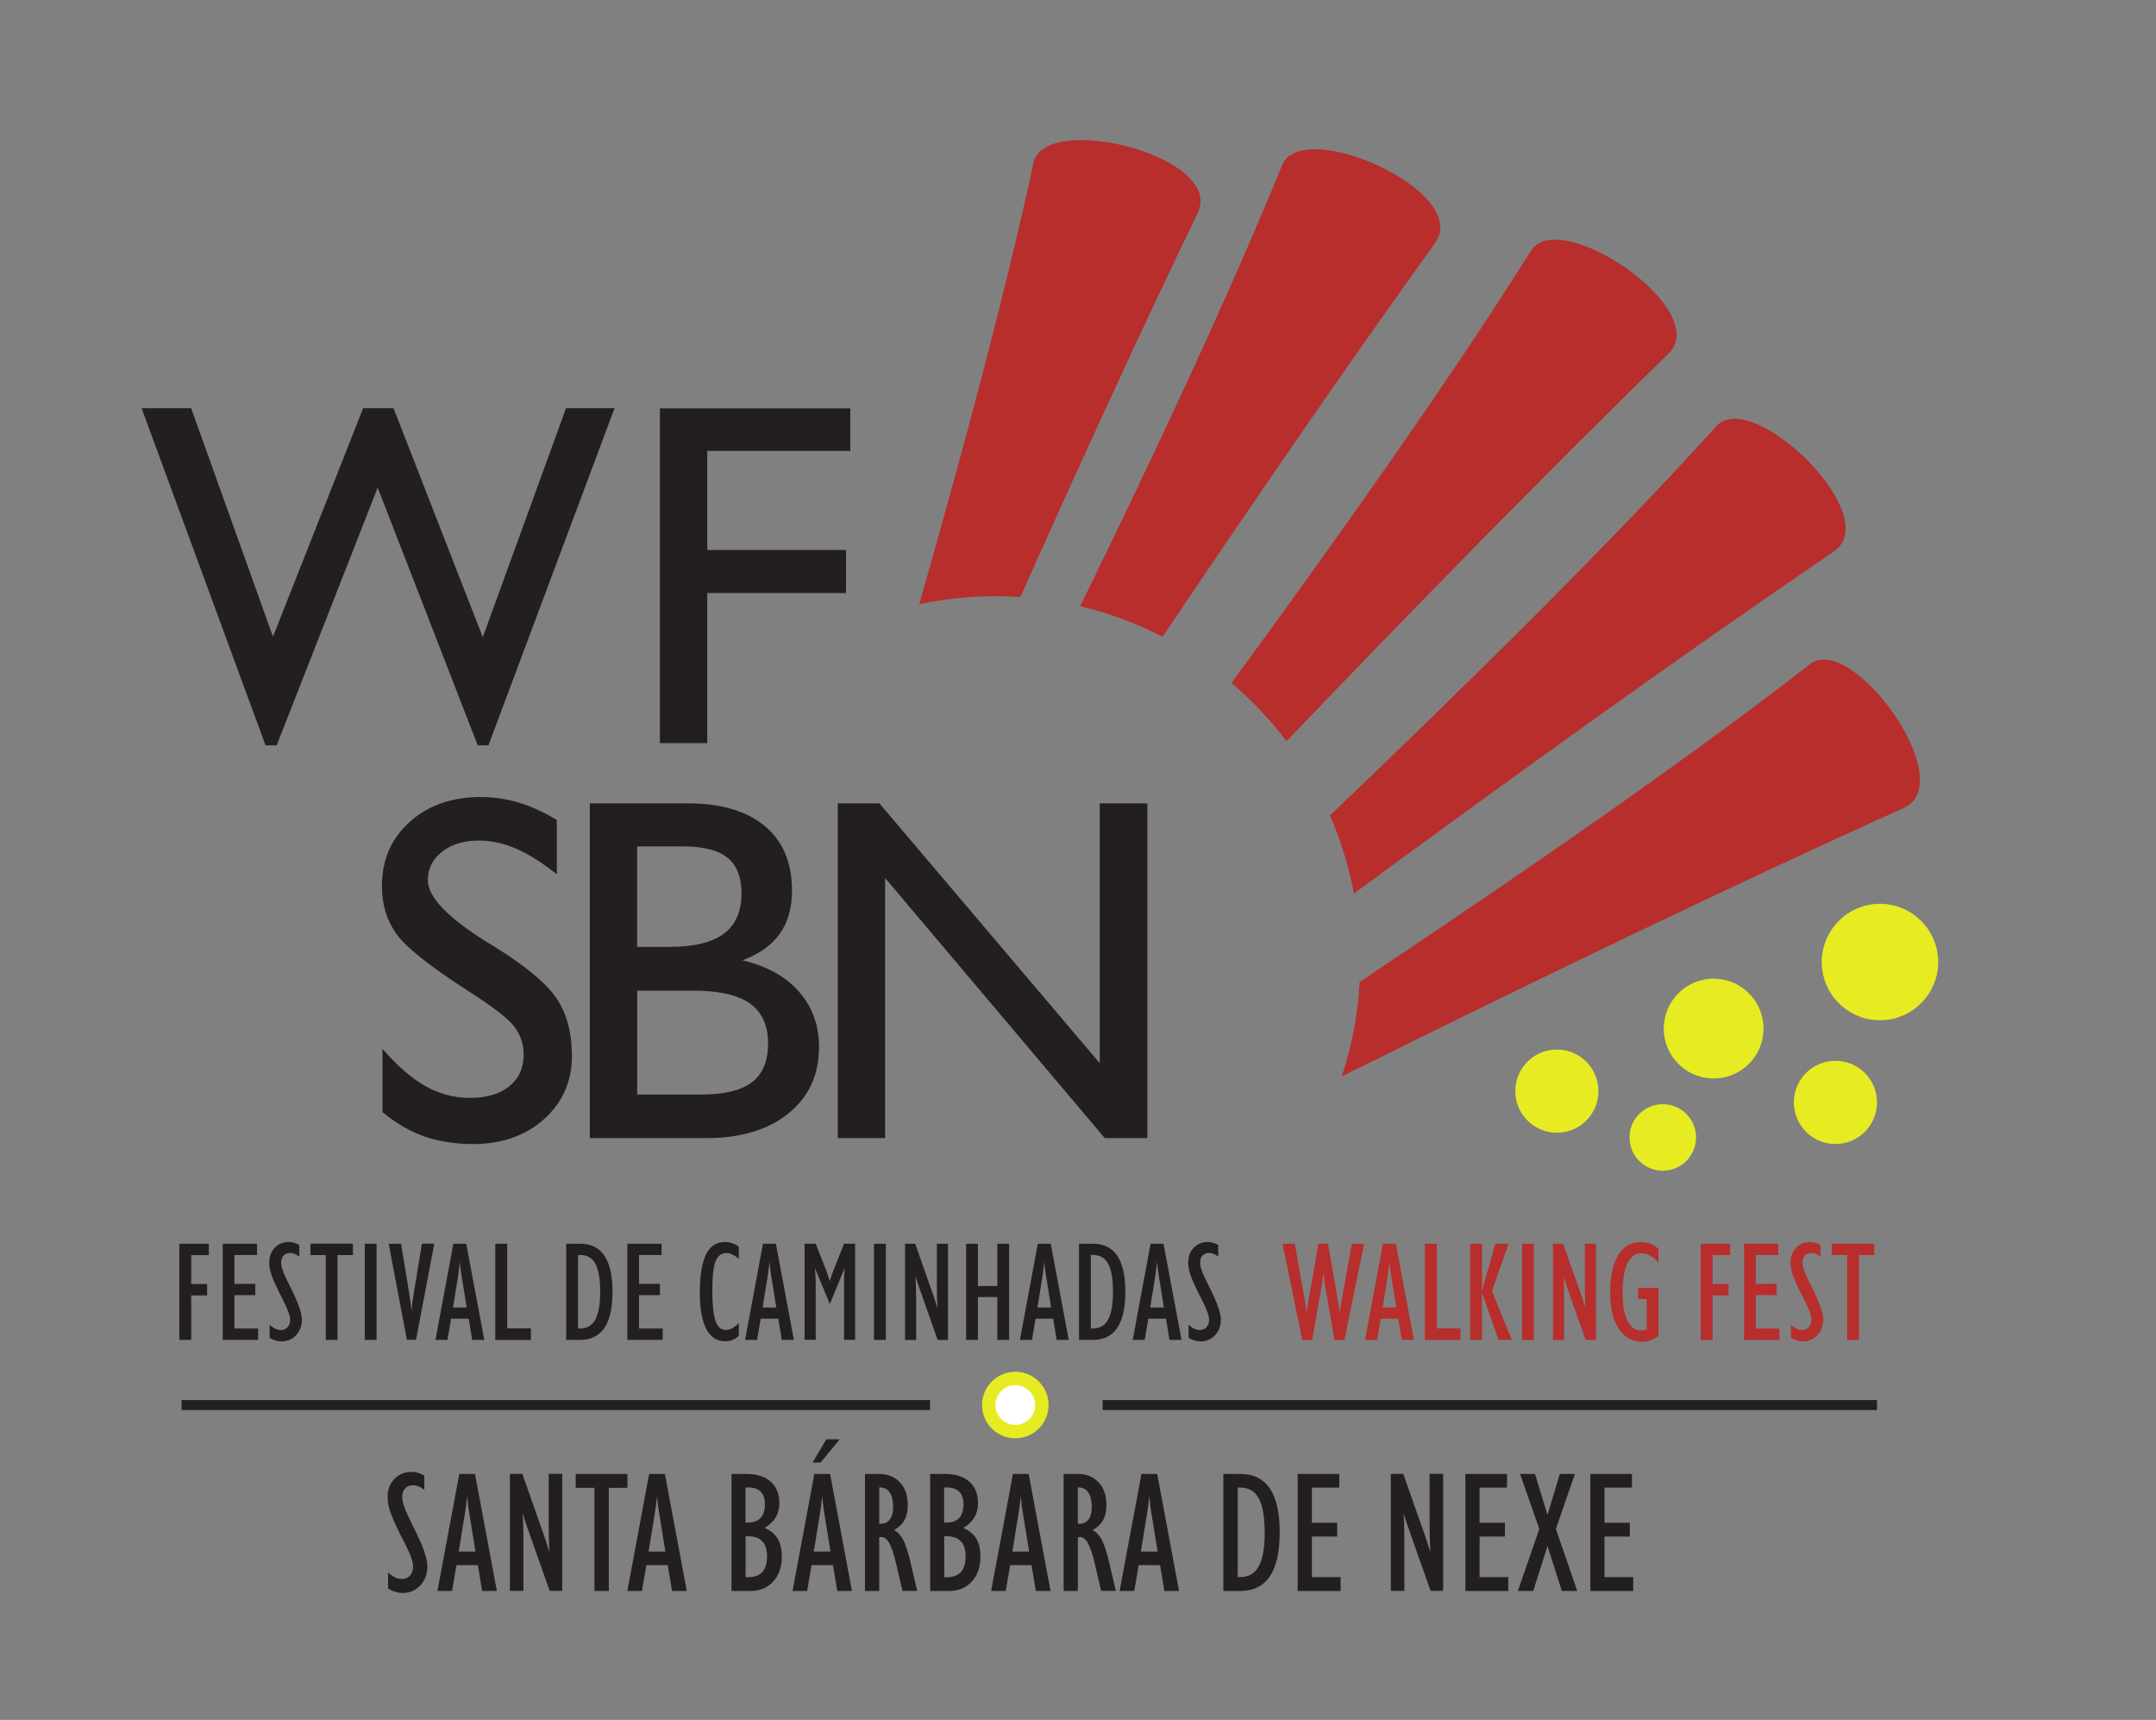 <?xml version="1.0" encoding="UTF-8"?>
<svg id="svg1" xmlns="http://www.w3.org/2000/svg" xmlns:xlink="http://www.w3.org/1999/xlink" viewBox="0 0 443.72 353.89">
  <rect x="0" y="0" width="443.72" height="353.89" fill="#808080" stroke="none"/>
  <defs>
    <style>
      .cls-1 {
        fill: none;
      }

      .cls-1, .cls-2, .cls-3, .cls-4, .cls-5 {
        stroke-width: 0px;
      }

      .cls-2 {
        fill: #e6ec21;
      }

      .cls-3 {
        fill: #b72e2c;
      }

      .cls-6 {
        clip-path: url(#clippath-1);
      }

      .cls-7 {
        clip-path: url(#clippath-4);
      }

      .cls-8 {
        clip-path: url(#clippath-3);
      }

      .cls-9 {
        clip-path: url(#clippath-2);
      }

      .cls-10 {
        clip-path: url(#clippath-7);
      }

      .cls-11 {
        clip-path: url(#clippath-8);
      }

      .cls-12 {
        clip-path: url(#clippath-6);
      }

      .cls-13 {
        clip-path: url(#clippath-5);
      }

      .cls-14 {
        clip-path: url(#clippath-9);
      }

      .cls-15 {
        clip-path: url(#clippath-10);
      }

      .cls-4 {
        fill: #fff;
      }

      .cls-5 {
        fill: #231f20;
      }
    </style>
    <clipPath id="clippath-1">
      <rect class="cls-1" x="-137.51" y="-43.53" width="718.75" height="1016.51"/>
    </clipPath>
    <clipPath id="clippath-2">
      <rect class="cls-1" x="-137.51" y="-43.53" width="718.75" height="1016.51"/>
    </clipPath>
    <clipPath id="clippath-3">
      <rect class="cls-1" x="-137.51" y="-43.53" width="718.75" height="1016.51"/>
    </clipPath>
    <clipPath id="clippath-4">
      <rect class="cls-1" x="-137.51" y="-43.53" width="718.75" height="1016.51"/>
    </clipPath>
    <clipPath id="clippath-5">
      <rect class="cls-1" x="-137.51" y="-43.53" width="718.75" height="1016.51"/>
    </clipPath>
    <clipPath id="clippath-6">
      <rect class="cls-1" x="-137.51" y="-43.53" width="718.75" height="1016.51"/>
    </clipPath>
    <clipPath id="clippath-7">
      <rect class="cls-1" x="-137.51" y="-43.53" width="718.75" height="1016.51"/>
    </clipPath>
    <clipPath id="clippath-8">
      <rect class="cls-1" x="-137.51" y="-43.53" width="718.75" height="1016.51"/>
    </clipPath>
    <clipPath id="clippath-9">
      <rect class="cls-1" x="-137.51" y="-43.53" width="718.75" height="1016.51"/>
    </clipPath>
    <clipPath id="clippath-10">
      <rect class="cls-1" x="-137.51" y="-43.53" width="718.75" height="1016.51"/>
    </clipPath>
  </defs>
  <g id="layer-MC0">
    <g id="_2_BALLS" data-name="2 BALLS">
      <g class="cls-6">
        <g>
          <path class="cls-3" d="M209.99,122.86c12.2-27.33,24.72-54.61,36.51-79.07,5.62-11.66-31.51-20.95-33.81-10.26-5.48,25.51-14.04,57.73-23.5,90.79,5.05-1.07,10.28-1.65,15.65-1.65,1.73,0,3.45.08,5.15.2Z"/>
          <path class="cls-3" d="M295.37,49.97c7.56-10.5-27.4-26.1-31.51-15.98-10.4,25.58-25.5,57.95-41.55,90.74,5.96,1.42,11.64,3.55,16.96,6.29,18.8-27.96,38.21-56.19,56.11-81.05Z"/>
          <path class="cls-3" d="M264.78,152.5c26.22-27.37,53.73-55.5,78.58-79.71,9.27-9.03-22.45-30.46-28.26-21.21-15.81,25.19-38.37,57.18-61.65,88.95,4.2,3.57,8,7.58,11.33,11.97Z"/>
          <path class="cls-3" d="M377.4,113.48c10.7-7.28-16.82-33.9-24.15-25.79-20.73,22.93-49.91,51.83-79.53,80.11,2.22,5.08,3.88,10.46,4.93,16.05,32.8-24.12,67.7-49.23,98.74-70.37Z"/>
          <path class="cls-3" d="M372.49,136.67c-24.5,19.06-58.43,42.57-92.65,65.36-.38,6.76-1.64,13.28-3.69,19.45,38.26-19,79.46-38.92,115.64-55.22,11.8-5.32-10.68-36.3-19.3-29.59Z"/>
        </g>
      </g>
    </g>
    <path id="path16" class="cls-5" d="M54.65,153.36l-25.51-69.37h10.2l16.84,47.02,18.56-47.02h6.25l18.37,47.12,17.13-47.12h9.99l-25.95,69.37h-2.21l-20.59-53.03-20.79,53.03h-2.31Z"/>
    <path id="path17" class="cls-3" d="M263.95,255.91h2.52l2.08,11.69c.06.33.13.71.18,1.15.06.42.13.94.2,1.54.05-.52.1-.99.16-1.41.06-.42.11-.77.17-1.03l2.08-11.93h1.97l2.04,11.66c.09.5.17.98.24,1.44.06.45.12.88.16,1.27.05-.57.1-1.08.16-1.54.06-.47.14-.91.23-1.3l2.08-11.53h2.52l-4.05,19.79h-2.04l-1.91-10.97c-.05-.25-.1-.6-.16-1.05-.06-.44-.13-1.08-.21-1.9-.08.7-.14,1.28-.2,1.74-.06.45-.12.85-.18,1.19l-1.94,10.98h-2.04l-4.05-19.79ZM284.54,269.04h2.83l-1.03-6.38c-.08-.45-.15-.93-.21-1.43-.06-.5-.11-1.02-.17-1.57-.07.64-.13,1.2-.2,1.68-.06.48-.12.93-.18,1.33l-1.03,6.37ZM280.94,275.7l3.68-19.79h2.66l3.71,19.79h-2.49l-.72-4.37h-3.62l-.75,4.37h-2.46ZM293.25,275.7v-19.79h2.46v17.42h4.87v2.38h-7.33ZM302.58,275.7v-19.79h2.41v9.65l2.79-9.65h2.69l-3.41,9.73,4.08,10.06h-2.72l-3.42-9.71v9.71h-2.41ZM313.24,275.7v-19.79h2.43v19.79h-2.43ZM319.62,255.91h2.09l3.41,9.68c.19.51.47,1.36.85,2.55.15.46.26.81.34,1.05-.05-.73-.08-1.47-.11-2.24-.02-.76-.03-1.58-.03-2.46v-8.57h2.29v19.79h-2.12l-3.38-9.56c-.12-.34-.33-.93-.61-1.77-.28-.84-.47-1.43-.58-1.78.05.72.08,1.46.1,2.22.03.76.04,1.57.04,2.43v8.46h-2.29v-19.79ZM341.32,274.89c-.55.4-1.1.7-1.64.89-.54.2-1.09.3-1.66.3-2.08,0-3.7-.89-4.88-2.69-1.17-1.79-1.75-4.29-1.75-7.49s.55-5.86,1.66-7.65c1.11-1.79,2.68-2.69,4.71-2.69.65,0,1.27.11,1.85.34.58.23,1.15.58,1.71,1.05v2.82c-.59-.64-1.18-1.12-1.75-1.43-.58-.31-1.17-.47-1.78-.47-1.25,0-2.2.69-2.86,2.07-.66,1.38-.99,3.38-.99,6s.33,4.45.99,5.8c.66,1.35,1.6,2.02,2.83,2.02.15,0,.33-.02.52-.06.21-.04.42-.09.64-.16v-6.25h-1.8v-2.29h4.2v9.89ZM350.02,275.7v-19.79h6.06v2.35h-3.62v5.94h3.28v2.35h-3.28v9.15h-2.43ZM358.94,275.7v-19.79h7.05v2.32h-4.64v5.94h4.29v2.32h-4.29v6.86h4.87v2.35h-7.27ZM368.59,275.29v-2.72c.4.38.79.66,1.16.83.37.18.75.27,1.13.27.58,0,1.05-.19,1.4-.58.36-.4.54-.92.54-1.57,0-.77-.5-2.13-1.5-4.08-.25-.49-.45-.87-.59-1.15-.91-1.83-1.51-3.19-1.8-4.08-.28-.88-.42-1.68-.42-2.38,0-1.26.37-2.29,1.13-3.08.76-.8,1.73-1.2,2.91-1.2.36,0,.71.05,1.06.16.36.1.72.25,1.09.45v2.41c-.33-.25-.65-.44-.96-.57-.3-.13-.6-.2-.89-.2-.58,0-1.03.18-1.37.52-.34.35-.51.82-.51,1.4,0,.42.08.92.25,1.47.18.56.47,1.25.88,2.08.22.47.54,1.14.98,2,1.43,2.87,2.15,4.95,2.15,6.24s-.4,2.37-1.2,3.23c-.8.85-1.8,1.27-3,1.27-.4,0-.8-.06-1.2-.18-.41-.12-.82-.3-1.23-.55ZM380.16,275.7v-17.45h-3.16v-2.35h8.74v2.35h-3.16v17.45h-2.43Z"/>
    <path id="path18" class="cls-5" d="M78.71,228.81v-13c3.12,3.58,6.1,6.15,8.94,7.73,2.84,1.58,5.86,2.36,9.08,2.36,3.41,0,6.11-.79,8.08-2.38,1.97-1.59,2.96-3.75,2.96-6.48,0-2.24-.67-4.2-2-5.89-1.33-1.69-4.51-4.12-9.54-7.32-7.78-5.02-12.66-8.9-14.64-11.66-1.99-2.76-2.99-6.05-2.99-9.85,0-5.36,1.9-9.75,5.69-13.17,3.79-3.43,8.68-5.15,14.66-5.15,2.66,0,5.28.39,7.85,1.16,2.58.77,5.17,1.96,7.8,3.57v11.18c-3.02-2.42-5.81-4.19-8.38-5.29-2.56-1.1-5.11-1.66-7.67-1.66-3.08,0-5.6.76-7.56,2.29s-2.93,3.49-2.93,5.89c0,3.42,4.05,7.65,12.15,12.71.66.4,1.15.69,1.49.89,6.59,4.1,10.91,7.72,12.95,10.85,2.04,3.13,3.06,7.01,3.06,11.64,0,5.26-1.91,9.6-5.72,13.03-3.81,3.42-8.69,5.14-14.63,5.14-3.71,0-7.06-.53-10.05-1.57-2.98-1.05-5.85-2.73-8.62-5.02ZM131.14,203.84v21.38h13.1c4.79,0,8.3-.84,10.51-2.53,2.21-1.7,3.33-4.35,3.33-7.97s-1.24-6.48-3.72-8.23c-2.48-1.76-6.38-2.65-11.7-2.65h-11.52ZM121.39,234.18v-68.88h20.13c6.87,0,12.16,1.56,15.89,4.68,3.72,3.11,5.59,7.54,5.59,13.29,0,3.55-.84,6.51-2.52,8.87-1.67,2.36-4.23,4.17-7.68,5.45,5.03,1.19,8.91,3.35,11.64,6.47,2.74,3.11,4.12,6.9,4.12,11.36,0,5.72-2.09,10.27-6.28,13.67s-9.86,5.09-17.01,5.09h-23.88ZM131.14,194.83h6.65c5.02,0,8.74-.9,11.16-2.7,2.43-1.8,3.65-4.56,3.65-8.28,0-3.37-.96-5.83-2.89-7.37-1.92-1.55-4.97-2.32-9.17-2.32h-9.41v20.67ZM172.42,234.18v-68.88h8.57l45.35,53.47v-53.47h9.79v68.88h-8.76l-45.21-53.53v53.53h-9.75ZM135.81,152.9v-68.88h39.19v8.76h-29.44v20.39h28.55v8.86h-28.55v30.87h-9.75Z"/>
    <path id="path19" class="cls-5" d="M36.91,275.7v-19.79h6.06v2.35h-3.62v5.94h3.28v2.35h-3.28v9.15h-2.43ZM45.84,275.7v-19.79h7.05v2.32h-4.64v5.94h4.29v2.32h-4.29v6.86h4.87v2.35h-7.27ZM55.49,275.29v-2.72c.4.38.79.66,1.16.83.37.18.75.27,1.13.27.58,0,1.05-.19,1.4-.58.36-.4.54-.92.54-1.57,0-.77-.5-2.13-1.5-4.08-.25-.49-.45-.87-.59-1.15-.91-1.83-1.51-3.19-1.8-4.08-.28-.88-.42-1.68-.42-2.38,0-1.26.37-2.29,1.13-3.08.76-.8,1.73-1.2,2.91-1.2.36,0,.71.05,1.06.16.36.1.72.25,1.09.45v2.41c-.33-.25-.65-.44-.96-.57-.3-.13-.6-.2-.89-.2-.58,0-1.03.18-1.37.52-.34.35-.51.82-.51,1.4,0,.42.08.92.25,1.47.18.56.47,1.25.88,2.08.22.47.54,1.14.98,2,1.43,2.87,2.15,4.95,2.15,6.24s-.4,2.37-1.2,3.23c-.8.85-1.8,1.27-3,1.27-.4,0-.8-.06-1.2-.18-.41-.12-.82-.3-1.23-.55ZM67.05,275.7v-17.45h-3.16v-2.35h8.74v2.35h-3.16v17.45h-2.43ZM75.07,275.7v-19.79h2.43v19.79h-2.43ZM83.75,275.7l-3.76-19.79h2.55l1.77,10.81c.09.63.17,1.19.23,1.67.06.47.11.92.14,1.34.06-.61.13-1.18.18-1.7.06-.52.13-.96.2-1.32l1.77-10.81h2.55l-3.76,19.79h-1.85ZM93.22,269.04h2.83l-1.03-6.38c-.08-.45-.15-.93-.21-1.43-.06-.5-.11-1.02-.17-1.57-.07.64-.13,1.2-.2,1.68-.06.48-.12.93-.18,1.33l-1.03,6.37ZM89.62,275.7l3.68-19.79h2.66l3.71,19.79h-2.49l-.72-4.37h-3.62l-.75,4.37h-2.46ZM101.93,275.7v-19.79h2.46v17.42h4.87v2.38h-7.33ZM118.97,273.35h.44c1.41,0,2.45-.61,3.11-1.83.67-1.22,1-3.12,1-5.7s-.33-4.58-.99-5.79c-.66-1.21-1.7-1.81-3.13-1.81h-.44v15.13ZM116.53,275.7v-19.79h2.84c2.24,0,3.92.82,5.02,2.46,1.11,1.64,1.67,4.12,1.67,7.43s-.56,5.79-1.67,7.44c-1.11,1.64-2.79,2.46-5.02,2.46h-2.84ZM129.11,275.7v-19.79h7.05v2.32h-4.64v5.94h4.29v2.32h-4.29v6.86h4.87v2.35h-7.27ZM152.06,274.84c-.39.4-.81.69-1.26.86-.45.19-.96.28-1.53.28-1.72,0-3.02-.84-3.91-2.52-.89-1.69-1.33-4.18-1.33-7.47,0-3.51.42-6.12,1.26-7.84.85-1.73,2.14-2.59,3.86-2.59.52,0,1.01.08,1.49.23.47.15.94.38,1.41.69v2.55c-.45-.4-.87-.69-1.29-.89-.41-.2-.81-.3-1.2-.3-1.09,0-1.85.56-2.29,1.68-.45,1.12-.67,3.13-.67,6.03s.22,4.98.65,6.23c.43,1.25,1.15,1.87,2.14,1.87.43,0,.87-.11,1.3-.34.43-.23.88-.6,1.36-1.09v2.62ZM156.94,269.04h2.83l-1.03-6.38c-.08-.45-.15-.93-.21-1.43-.06-.5-.11-1.02-.17-1.57-.07.64-.13,1.2-.2,1.68-.06.48-.12.93-.18,1.33l-1.03,6.37ZM153.34,275.7l3.68-19.79h2.66l3.71,19.79h-2.49l-.72-4.37h-3.62l-.75,4.37h-2.46ZM165.59,275.7v-19.79h2.29l2.21,5.63c.06.18.16.45.27.79.12.35.26.78.42,1.29.12-.42.24-.81.35-1.15.12-.35.24-.67.37-.98l2.21-5.59h2.28v19.79h-2.28v-11.59c0-.49,0-1,.03-1.54.03-.54.06-1.1.11-1.67l-3.07,7.44-3.07-7.46c.06.7.1,1.32.13,1.85.03.54.04,1,.04,1.37v11.59h-2.29ZM179.88,275.7v-19.79h2.43v19.79h-2.43ZM186.26,255.91h2.09l3.41,9.68c.19.51.47,1.36.85,2.55.15.46.26.81.34,1.05-.05-.73-.08-1.47-.11-2.24-.02-.76-.03-1.58-.03-2.46v-8.57h2.29v19.79h-2.12l-3.38-9.56c-.12-.34-.33-.93-.61-1.77-.28-.84-.47-1.43-.58-1.78.05.72.08,1.46.1,2.22.03.76.04,1.57.04,2.43v8.46h-2.29v-19.79ZM198.83,275.7v-19.79h2.43v8.7h4v-8.7h2.43v19.79h-2.43v-8.82h-4v8.82h-2.43ZM213.5,269.04h2.83l-1.03-6.38c-.08-.45-.15-.93-.21-1.43-.06-.5-.11-1.02-.17-1.57-.07.64-.13,1.2-.2,1.68-.06.48-.12.93-.18,1.33l-1.03,6.37ZM209.91,275.7l3.68-19.79h2.66l3.71,19.79h-2.49l-.72-4.37h-3.62l-.75,4.37h-2.46ZM224.51,273.35h.44c1.41,0,2.45-.61,3.11-1.83.67-1.22,1-3.12,1-5.7s-.33-4.58-.99-5.79c-.66-1.21-1.7-1.81-3.13-1.81h-.44v15.13ZM222.07,275.7v-19.79h2.84c2.24,0,3.92.82,5.02,2.46,1.11,1.64,1.67,4.12,1.67,7.43s-.56,5.79-1.67,7.44c-1.11,1.64-2.79,2.46-5.02,2.46h-2.84ZM236.71,269.04h2.83l-1.03-6.38c-.08-.45-.15-.93-.21-1.43-.06-.5-.11-1.02-.17-1.57-.07.64-.13,1.2-.2,1.68-.06.48-.12.93-.18,1.33l-1.03,6.37ZM233.12,275.7l3.68-19.79h2.66l3.71,19.79h-2.49l-.72-4.37h-3.62l-.75,4.37h-2.46ZM244.62,275.29v-2.72c.4.38.79.66,1.16.83.37.18.75.27,1.13.27.58,0,1.05-.19,1.4-.58.36-.4.54-.92.54-1.57,0-.77-.5-2.13-1.5-4.08-.25-.49-.45-.87-.59-1.15-.91-1.83-1.51-3.19-1.8-4.08-.28-.88-.42-1.68-.42-2.38,0-1.26.37-2.29,1.13-3.08.76-.8,1.73-1.2,2.91-1.2.36,0,.71.05,1.06.16.36.1.72.25,1.09.45v2.41c-.33-.25-.65-.44-.96-.57-.3-.13-.6-.2-.89-.2-.58,0-1.03.18-1.37.52-.34.35-.51.82-.51,1.4,0,.42.08.92.25,1.47.18.56.47,1.25.88,2.08.22.47.54,1.14.98,2,1.43,2.87,2.15,4.95,2.15,6.24s-.4,2.37-1.2,3.23c-.8.85-1.8,1.27-3,1.27-.4,0-.8-.06-1.2-.18-.41-.12-.82-.3-1.23-.55Z"/>
    <path id="path20" class="cls-5" d="M79.87,326.86v-3.31c.5.46.98.8,1.43,1.02.45.22.91.33,1.36.33.71,0,1.29-.23,1.71-.71.43-.48.65-1.12.65-1.91,0-.94-.61-2.59-1.83-4.95-.31-.6-.55-1.07-.72-1.4-1.1-2.22-1.83-3.88-2.18-4.95-.35-1.08-.52-2.05-.52-2.9,0-1.54.46-2.79,1.39-3.76.92-.97,2.1-1.46,3.54-1.46.43,0,.87.06,1.3.18.43.12.87.31,1.32.57v2.93c-.41-.31-.8-.54-1.17-.69-.37-.16-.73-.24-1.08-.24-.71,0-1.27.21-1.68.64-.41.42-.61.99-.61,1.7,0,.52.1,1.12.31,1.8.22.68.57,1.52,1.06,2.53.26.58.66,1.38,1.19,2.42,1.74,3.49,2.62,6.02,2.62,7.6s-.49,2.88-1.47,3.92c-.97,1.04-2.19,1.56-3.64,1.56-.48,0-.97-.08-1.47-.23-.49-.15-.99-.37-1.5-.67ZM94.41,319.25h3.45l-1.26-7.77c-.1-.54-.18-1.12-.25-1.73-.08-.61-.15-1.25-.21-1.92-.08.79-.15,1.47-.23,2.05-.08.59-.16,1.12-.24,1.61l-1.26,7.75ZM90.03,327.36l4.49-24.08h3.24l4.5,24.08h-3.03l-.88-5.32h-4.4l-.92,5.32h-3ZM104.95,303.27h2.55l4.15,11.77c.23.62.58,1.66,1.03,3.1.19.57.33.99.41,1.27-.06-.88-.1-1.79-.13-2.72-.03-.93-.04-1.93-.04-3v-10.43h2.79v24.08h-2.58l-4.12-11.64c-.15-.4-.4-1.12-.74-2.14-.34-1.03-.58-1.75-.71-2.18.06.88.1,1.78.13,2.7.03.92.04,1.9.04,2.96v10.3h-2.79v-24.08ZM122.34,327.36v-21.22h-3.85v-2.86h10.64v2.86h-3.83v21.22h-2.96ZM133.49,319.25h3.45l-1.26-7.77c-.1-.54-.18-1.12-.25-1.73-.08-.61-.15-1.25-.21-1.92-.08.79-.15,1.47-.23,2.05-.08.59-.16,1.12-.24,1.61l-1.26,7.75ZM129.11,327.36l4.49-24.08h3.24l4.5,24.08h-3.03l-.88-5.32h-4.4l-.92,5.32h-3ZM153.44,313.29h.47c1.17,0,2.04-.31,2.63-.95.58-.64.88-1.59.88-2.86,0-1.13-.29-1.98-.88-2.56-.59-.57-1.45-.86-2.59-.86h-.51v7.23ZM153.44,324.53h.51c1.31,0,2.29-.35,2.93-1.05.65-.71.98-1.79.98-3.25s-.34-2.43-1-3.11c-.66-.69-1.67-1.03-3.01-1.03h-.4v8.45ZM150.55,327.36v-24.08h2.96c2.21,0,3.91.52,5.09,1.57,1.2,1.05,1.8,2.53,1.8,4.46,0,1.11-.25,2.08-.74,2.9-.49.82-1.25,1.55-2.28,2.18,1.22.54,2.12,1.28,2.67,2.22.57.94.85,2.18.85,3.69,0,2.12-.59,3.83-1.77,5.12-1.18,1.29-2.73,1.94-4.66,1.94h-3.93ZM167.48,319.25h3.45l-1.26-7.77c-.1-.54-.18-1.12-.25-1.73-.08-.61-.15-1.25-.21-1.92-.08.79-.15,1.47-.23,2.05-.08.59-.16,1.12-.24,1.61l-1.26,7.75ZM163.11,327.36l4.49-24.08h3.24l4.5,24.08h-3.03l-.88-5.32h-4.4l-.92,5.32h-3ZM167.23,300.94l2.83-4.78h2.74l-3.91,4.78h-1.67ZM180.95,313.53h.27c.84,0,1.48-.29,1.92-.88.44-.59.67-1.46.67-2.59,0-1.3-.24-2.29-.71-2.97-.46-.69-1.14-1.03-2.02-1.03h-.13v7.47ZM178.02,327.36v-24.08h2.86c1.82,0,3.27.58,4.34,1.74,1.08,1.15,1.61,2.71,1.61,4.68,0,1.22-.23,2.25-.69,3.08-.46.84-1.17,1.52-2.14,2.05.74.39,1.34,1.03,1.83,1.91.48.89.96,2.29,1.43,4.19l1.51,6.42h-3.03l-1.34-5.74c-.45-1.9-.91-3.26-1.39-4.1-.47-.84-1.02-1.26-1.64-1.26-.06,0-.11,0-.17.01-.05,0-.13.02-.25.06v11.04h-2.93ZM194.31,313.29h.47c1.17,0,2.04-.31,2.63-.95.58-.64.88-1.59.88-2.86,0-1.13-.29-1.98-.88-2.56-.59-.57-1.45-.86-2.59-.86h-.51v7.23ZM194.31,324.53h.51c1.31,0,2.29-.35,2.93-1.05.65-.71.98-1.79.98-3.25s-.34-2.43-1-3.11c-.66-.69-1.67-1.03-3.01-1.03h-.4v8.45ZM191.43,327.36v-24.08h2.96c2.21,0,3.91.52,5.09,1.57,1.2,1.05,1.8,2.53,1.8,4.46,0,1.11-.25,2.08-.74,2.9-.49.82-1.25,1.55-2.28,2.18,1.22.54,2.12,1.28,2.67,2.22.57.94.85,2.18.85,3.69,0,2.12-.59,3.83-1.77,5.12-1.18,1.29-2.73,1.94-4.66,1.94h-3.93ZM208.35,319.25h3.45l-1.26-7.77c-.1-.54-.18-1.12-.25-1.73-.08-.61-.15-1.25-.21-1.92-.08.79-.15,1.47-.23,2.05-.08.59-.16,1.12-.24,1.61l-1.26,7.75ZM203.98,327.36l4.49-24.08h3.24l4.5,24.08h-3.03l-.88-5.32h-4.4l-.92,5.32h-3ZM221.83,313.53h.27c.84,0,1.48-.29,1.92-.88.44-.59.67-1.46.67-2.59,0-1.3-.24-2.29-.71-2.97-.46-.69-1.14-1.03-2.02-1.03h-.13v7.47ZM218.9,327.36v-24.08h2.86c1.82,0,3.27.58,4.34,1.74,1.08,1.15,1.61,2.71,1.61,4.68,0,1.22-.23,2.25-.69,3.08-.46.84-1.17,1.52-2.14,2.05.74.39,1.34,1.03,1.83,1.91.48.89.96,2.29,1.43,4.19l1.51,6.42h-3.03l-1.34-5.74c-.45-1.9-.91-3.26-1.39-4.1-.47-.84-1.02-1.26-1.64-1.26-.06,0-.11,0-.17.01-.05,0-.13.02-.25.06v11.04h-2.93ZM234.8,319.25h3.45l-1.26-7.77c-.1-.54-.18-1.12-.25-1.73-.08-.61-.15-1.25-.21-1.92-.08.79-.15,1.47-.23,2.05-.08.59-.16,1.12-.24,1.61l-1.26,7.75ZM230.43,327.36l4.49-24.08h3.24l4.5,24.08h-3.03l-.88-5.32h-4.4l-.92,5.32h-3ZM254.73,324.5h.54c1.72,0,2.98-.74,3.79-2.22.81-1.48,1.22-3.79,1.22-6.93s-.41-5.57-1.22-7.05c-.8-1.47-2.07-2.21-3.79-2.21h-.54v18.41ZM251.77,327.36v-24.08h3.45c2.73,0,4.78,1,6.13,3,1.35,1.99,2.02,5,2.02,9.03s-.68,7.05-2.04,9.06c-1.36,2-3.4,3-6.11,3h-3.45ZM267.07,327.36v-24.08h8.57v2.82h-5.65v7.23h5.21v2.83h-5.21v8.35h5.91v2.86h-8.84ZM286.25,303.27h2.55l4.15,11.77c.23.62.58,1.66,1.03,3.1.19.57.33.99.41,1.27-.06-.88-.1-1.79-.13-2.72-.03-.93-.04-1.93-.04-3v-10.43h2.79v24.08h-2.58l-4.12-11.64c-.15-.4-.4-1.12-.74-2.14-.34-1.03-.58-1.75-.71-2.18.06.88.1,1.78.13,2.7.03.92.04,1.9.04,2.96v10.3h-2.79v-24.08ZM301.59,327.36v-24.08h8.57v2.82h-5.65v7.23h5.21v2.83h-5.21v8.35h5.91v2.86h-8.84ZM312.39,327.36l4.41-12.76-3.96-11.32h3.07l2.58,8.43,2.53-8.43h3.11l-3.92,11.32,4.4,12.76h-3.17l-2.96-9.24-2.93,9.24h-3.17ZM327.3,327.36v-24.08h8.57v2.82h-5.65v7.23h5.21v2.83h-5.21v8.35h5.91v2.86h-8.84Z"/>
    <g class="cls-9">
      <path id="path21" class="cls-2" d="M398.87,197.27c.37,6.6-4.68,12.26-11.28,12.64-6.6.37-12.26-4.68-12.64-11.28-.37-6.6,4.68-12.26,11.28-12.64,6.61-.37,12.26,4.68,12.64,11.28"/>
    </g>
    <g class="cls-8">
      <path id="path23" class="cls-2" d="M362.93,211.06c.32,5.66-4.01,10.51-9.67,10.83-5.66.32-10.51-4.01-10.83-9.67-.32-5.66,4.01-10.51,9.67-10.83,5.66-.32,10.51,4.01,10.83,9.67"/>
    </g>
    <g class="cls-7">
      <path id="path25" class="cls-2" d="M349.05,233.66c.21,3.77-2.67,7.01-6.45,7.22-3.77.21-7.01-2.67-7.22-6.45-.21-3.77,2.67-7.01,6.45-7.22,3.77-.21,7.01,2.67,7.22,6.45"/>
    </g>
    <g class="cls-13">
      <path id="path27" class="cls-2" d="M215.79,288.72c.21,3.77-2.67,7.01-6.45,7.22-3.77.21-7.01-2.67-7.22-6.45-.21-3.77,2.67-7.01,6.45-7.22,3.77-.21,7.01,2.67,7.22,6.45"/>
    </g>
    <g class="cls-12">
      <path id="path29" class="cls-4" d="M212.8,290.49c-.76,2.12-3.1,3.22-5.23,2.46-2.12-.76-3.22-3.11-2.46-5.23.76-2.12,3.1-3.22,5.23-2.46,2.12.76,3.22,3.1,2.46,5.23"/>
    </g>
    <g class="cls-10">
      <path id="path31" class="cls-2" d="M386.29,226.35c.27,4.72-3.34,8.76-8.06,9.03-4.72.27-8.76-3.34-9.03-8.06-.27-4.72,3.34-8.76,8.06-9.03,4.72-.27,8.76,3.34,9.03,8.06"/>
    </g>
    <g class="cls-11">
      <path id="path33" class="cls-2" d="M328.96,224.03c.27,4.72-3.34,8.76-8.06,9.03-4.72.27-8.76-3.34-9.03-8.06-.27-4.72,3.34-8.76,8.06-9.03,4.72-.27,8.76,3.34,9.03,8.06"/>
    </g>
    <g class="cls-14">
      <path id="path35" class="cls-5" d="M37.37,288.08h154.03v2.05H37.37v-2.05Z"/>
    </g>
    <g class="cls-15">
      <path id="path37" class="cls-5" d="M226.93,288.08h159.37v2.05h-159.37v-2.05Z"/>
    </g>
  </g>
</svg>
